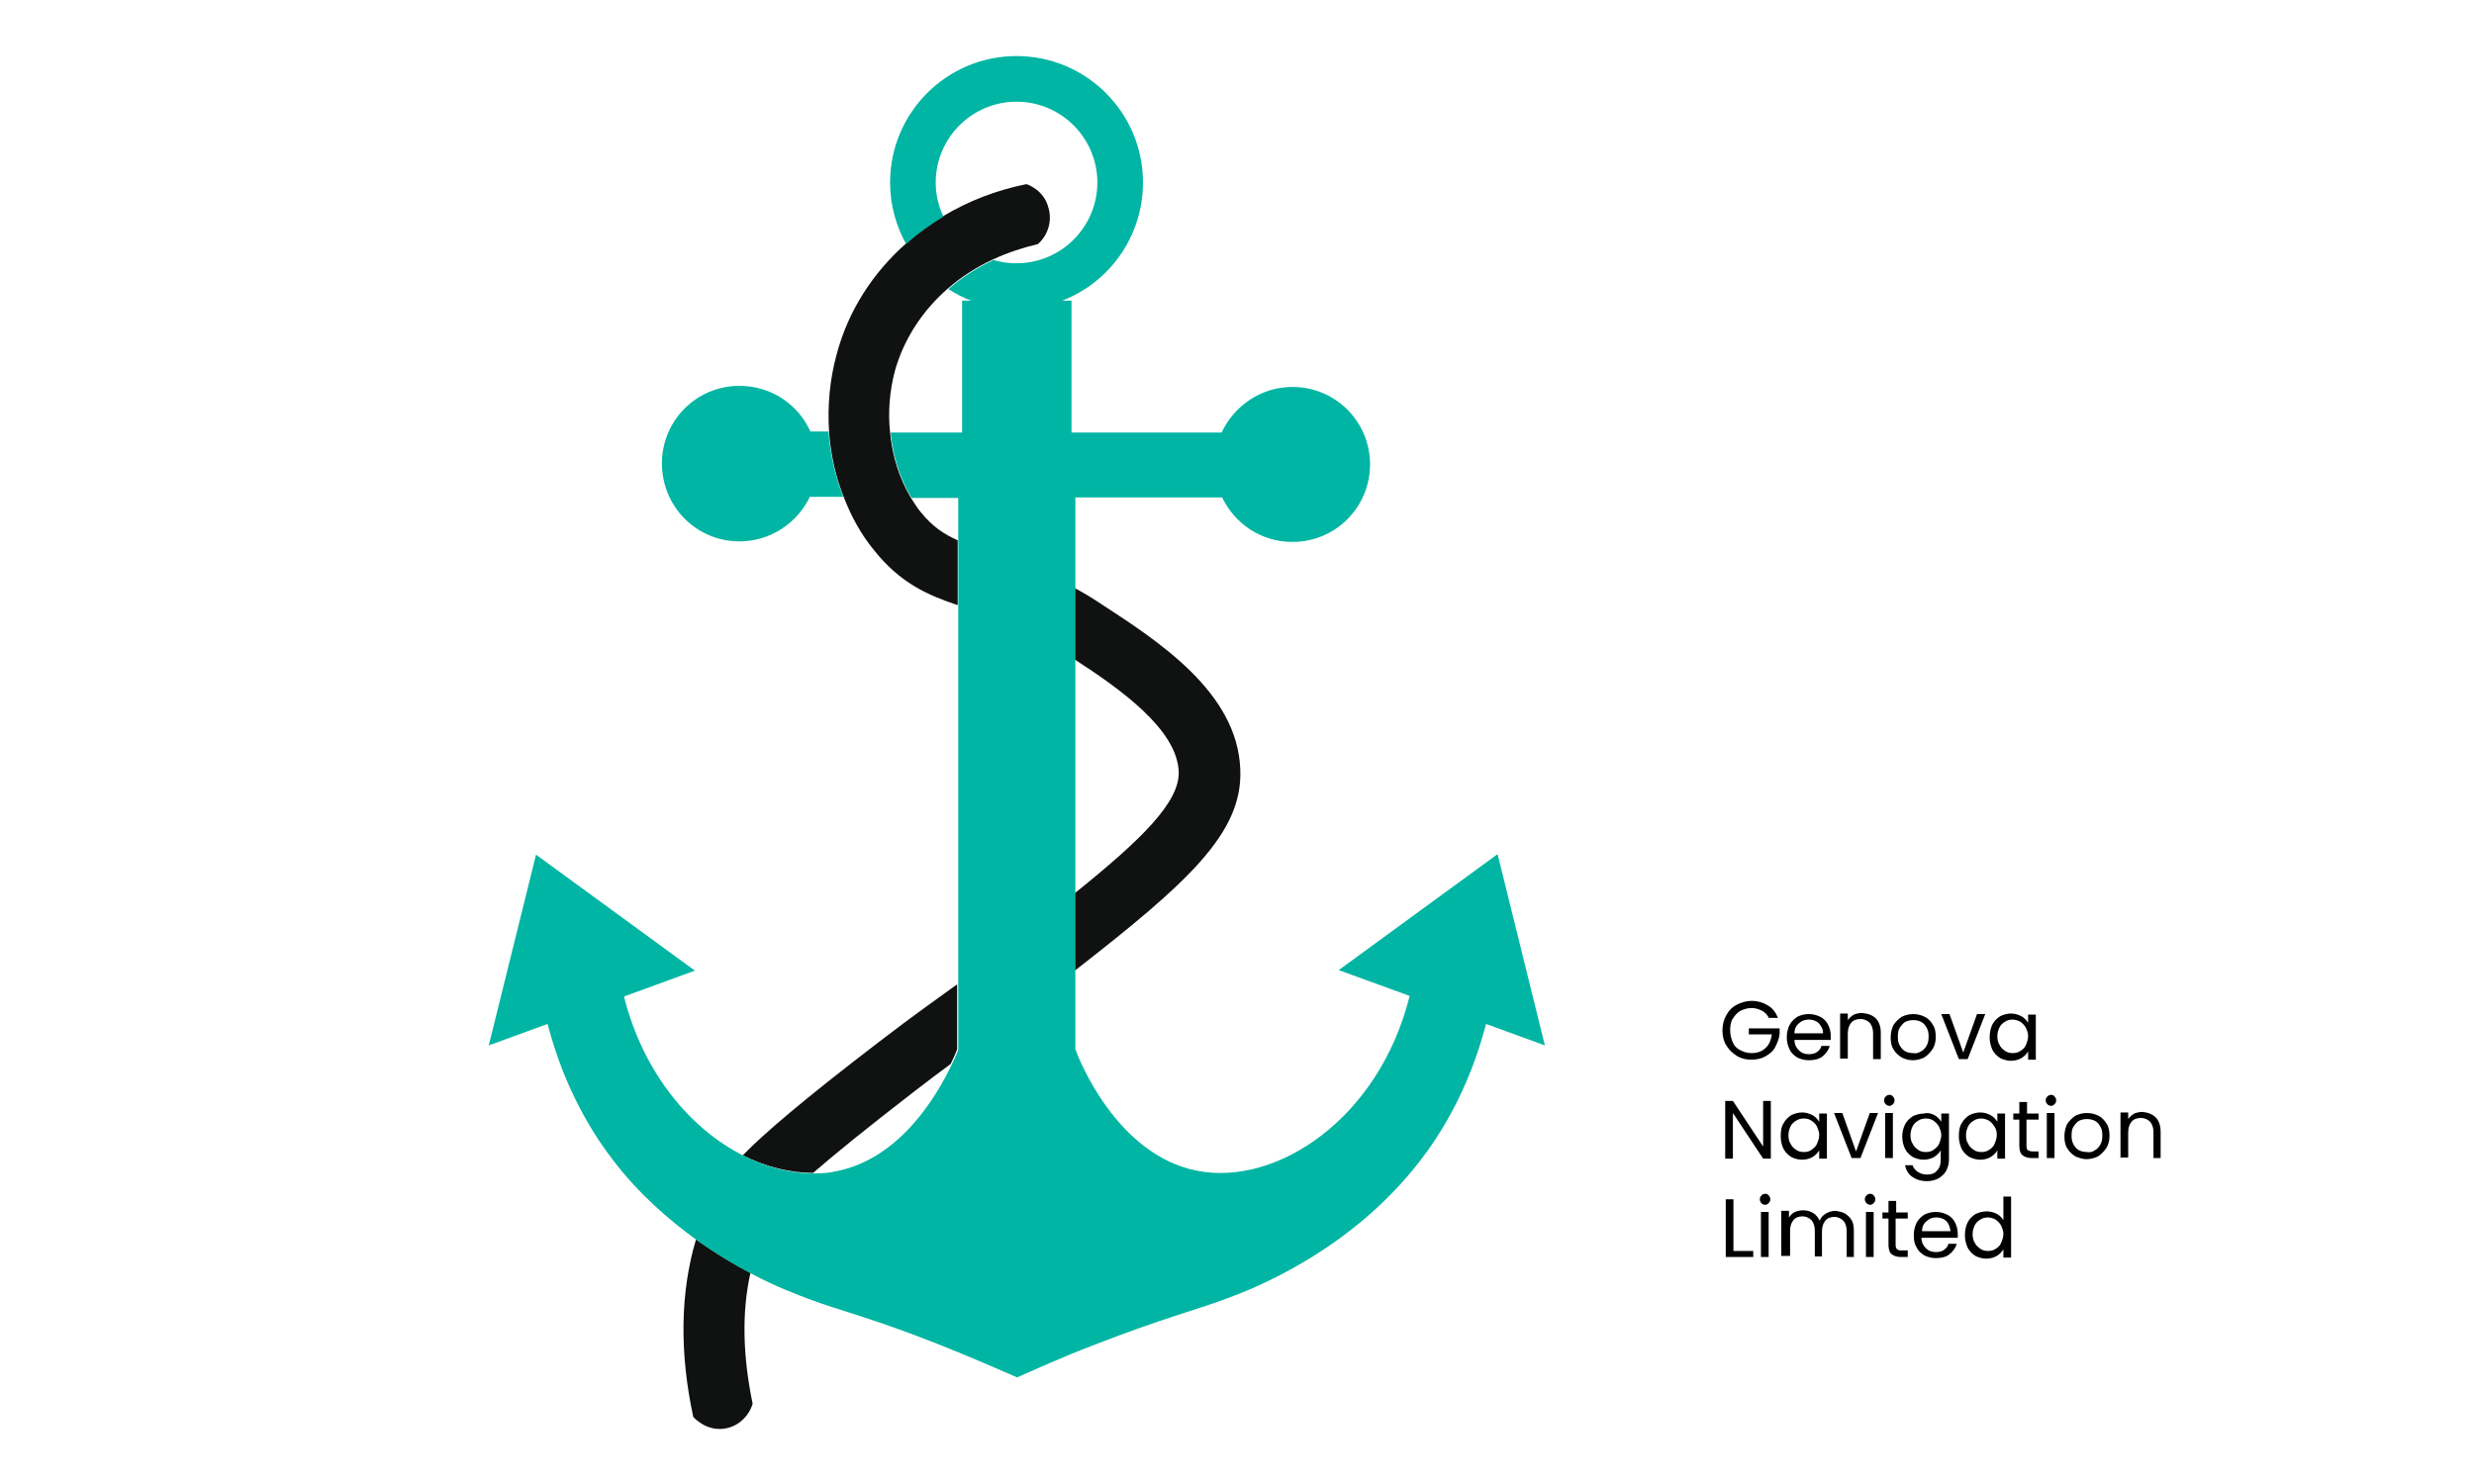 <?xml version="1.0" encoding="utf-8"?>
<!-- Generator: Adobe Illustrator 25.4.1, SVG Export Plug-In . SVG Version: 6.00 Build 0)  -->
<svg version="1.1" id="katman_1" xmlns="http://www.w3.org/2000/svg" xmlns:xlink="http://www.w3.org/1999/xlink" x="0px" y="0px"
	 viewBox="0 0 450 270" style="enable-background:new 0 0 450 270;" xml:space="preserve">
<style type="text/css">
	.st0{fill:none;}
	.st1{fill:#101111;}
	.st2{fill:#00B5A3;}
</style>
<g>
	<path class="st0" d="M174.9,54.5c0.6,0,1.1,0,1.7,0c-1.5-0.6-2.9-1.3-4.2-2.1c-4.6,4-8,9.1-9.6,14.9c-1,3.7-1.3,7.5-0.9,11.3
		c4.3,0,8.7,0,13,0C174.9,70.5,174.9,62.5,174.9,54.5z"/>
	<path class="st0" d="M199.6,33c0-8.1-6.6-14.7-14.7-14.7c-8.1,0-14.7,6.6-14.7,14.7c0,2.2,0.5,4.3,1.4,6.2
		c4.5-2.7,9.6-4.7,15.1-5.8c0.3,0.1,3.2,1.2,4.1,4.2c0.7,2.3-0.1,4.9-1.9,6.6c-2.9,0.6-5.6,1.6-8.2,2.8c1.3,0.4,2.8,0.6,4.2,0.6
		C193,47.7,199.6,41.2,199.6,33z"/>
	<path class="st0" d="M148,213.4c1.4,0,2.7-0.1,4-0.4c11.7-2.3,18.4-13.9,21-19.4c-1.8,1.3-3.9,2.9-6.5,4.9
		C157.7,205.3,151.9,210,148,213.4z"/>
	<path class="st0" d="M214.6,140.4c-0.3-7.8-11-15.2-18.9-20.4c0,14.2,0,28.3,0,42.5C207.8,152.6,214.8,145.8,214.6,140.4z"/>
	<path class="st0" d="M165.7,90.5c0.5,0.9,1.1,1.8,1.8,2.6c2.1,2.6,4.1,4,6.7,5.1c0-2.6,0-5.2,0-7.8
		C171.3,90.5,168.5,90.5,165.7,90.5z"/>
	<g>
		<path class="st1" d="M186.7,33.5c-5.5,1.1-10.6,3.1-15.1,5.8c-2.5,1.5-4.7,3.1-6.8,5c-6,5.3-10.5,12.2-12.6,20.1
			c-1.3,4.7-1.7,9.5-1.4,14.2c0.3,4.1,1.2,8.2,2.7,11.9c1.3,3.4,3.1,6.7,5.4,9.5c4.8,6.1,9.9,8.3,15.3,10.1c0-3.9,0-7.9,0-11.8
			c-2.5-1.1-4.6-2.5-6.7-5.1c-0.7-0.8-1.2-1.7-1.8-2.6c-2.1-3.5-3.4-7.6-3.8-11.9c-0.4-3.7-0.1-7.6,0.9-11.3
			c1.6-5.7,5-10.9,9.6-14.9c2.4-2.1,5.2-3.9,8.2-5.3c2.6-1.2,5.3-2.1,8.2-2.8c1.9-1.7,2.6-4.3,1.9-6.6
			C189.9,34.6,187,33.6,186.7,33.5z"/>
		<path class="st1" d="M225.6,140c-0.5-14.1-15-23.4-25.6-30.3c-1.5-1-3-1.9-4.5-2.7c0,4.3,0,8.7,0,13c8,5.2,18.6,12.6,18.9,20.4
			c0.2,5.5-6.7,12.3-18.9,22.1c0,4.7,0,9.4,0,14.1C215.9,160.7,226.1,151.6,225.6,140z"/>
		<path class="st1" d="M136.5,231.6c-3-1.6-6.4-3.6-9.9-6.1c-2.9,9.7-3,20.7-0.5,32.3c0.1,0.1,2.4,2.7,5.8,2.1
			c2.4-0.4,4.3-2.2,5-4.5C135.1,246.7,134.9,238.7,136.5,231.6z"/>
		<path class="st1" d="M159.7,189.7c-13.7,10.5-20.7,16.5-24.6,20.5c4.2,2.1,8.6,3.2,12.8,3.2c3.9-3.4,9.7-8.1,18.5-14.9
			c2.6-2,4.7-3.6,6.5-4.9c0.7-1.4,1.1-2.4,1.2-2.7c0-3.9,0-7.9,0-11.8c-0.3,0.2-0.7,0.5-1,0.7C170.1,182,166.6,184.4,159.7,189.7z"
			/>
	</g>
	<g>
		<path class="st2" d="M134.5,98.5c5.6,0,10.5-3.3,12.8-8.1c2,0,4.1,0,6.1,0c-1.5-3.8-2.4-7.8-2.7-11.9c-1.1,0-2.2,0-3.3,0
			c-2.2-4.9-7.1-8.3-12.9-8.3c-7.8,0-14.1,6.3-14.1,14.1C120.4,92.2,126.7,98.5,134.5,98.5z"/>
		<path class="st2" d="M272.4,155.4l-28.9,21.1l12.9,4.7c-5.5,22.2-24.1,34.7-38.7,31.8c-14.7-2.9-21.6-20.6-22.1-22.1
			c0-4.8,0-9.5,0-14.3c0-4.7,0-9.4,0-14.1c0-14.2,0-28.3,0-42.5c0-4.3,0-8.7,0-13c0-5.5,0-11,0-16.5c8.9,0,17.8,0,26.7,0
			c2.3,4.8,7.1,8.1,12.8,8.1c7.8,0,14.1-6.3,14.1-14.1c0-7.8-6.3-14.1-14.1-14.1c-5.7,0-10.6,3.4-12.9,8.3c-9.1,0-18.2,0-27.3,0
			c0-8,0-16,0-24c-0.6,0-1.1,0-1.7,0c8.6-3.3,14.7-11.7,14.7-21.5c0-12.7-10.3-23-23-23c-12.7,0-23,10.3-23,23
			c0,4.1,1.1,7.9,2.9,11.2c2.1-1.9,4.4-3.5,6.8-5c-0.9-1.9-1.4-4-1.4-6.2c0-8.1,6.6-14.7,14.7-14.7c8.1,0,14.7,6.6,14.7,14.7
			s-6.6,14.7-14.7,14.7c-1.5,0-2.9-0.2-4.2-0.6c-3,1.4-5.8,3.2-8.2,5.3c1.3,0.8,2.7,1.6,4.2,2.1c-0.6,0-1.1,0-1.7,0c0,8,0,16,0,24
			c-4.3,0-8.7,0-13,0c0.4,4.3,1.7,8.4,3.8,11.9c2.8,0,5.6,0,8.5,0c0,2.6,0,5.2,0,7.8c0,3.9,0,7.9,0,11.8c0,23,0,46,0,69
			c0,3.9,0,7.9,0,11.8c-0.1,0.3-0.5,1.3-1.2,2.7c-2.6,5.5-9.3,17.1-21,19.4c-1.3,0.3-2.6,0.4-4,0.4c-4.2,0-8.6-1.1-12.8-3.2
			c-9.6-4.8-18.3-15-21.8-29l12.9-4.7l-28.9-21.1l-8.6,34.7l10.7-3.9c3.2,12.3,8.6,20.5,12,24.9c4.6,6,10,10.7,15.1,14.4
			c3.5,2.5,6.8,4.5,9.9,6.1c4.7,2.5,8.6,3.9,10.4,4.6c5.8,2.2,11.4,3.4,24,8.4c6,2.4,10.8,4.5,14,5.9c3.2-1.4,8-3.6,14-5.9
			c12.6-4.9,18.1-6.2,24-8.4c4.7-1.7,22.6-8.6,35.3-25.1c3.4-4.4,8.8-12.6,12-24.9l10.7,3.9L272.4,155.4z"/>
	</g>
</g>
<g>
	<path d="M321.8,185.3c-0.3-0.6-0.7-1.1-1.3-1.4s-1.2-0.5-1.9-0.5c-0.7,0-1.4,0.2-2,0.5s-1,0.8-1.4,1.4s-0.5,1.3-0.5,2.2
		c0,0.8,0.2,1.5,0.5,2.2s0.8,1.1,1.4,1.4s1.2,0.5,2,0.5c1,0,1.9-0.3,2.5-0.9c0.7-0.6,1-1.4,1.2-2.5h-4.2v-1.1h5.6v1
		c-0.1,0.9-0.4,1.6-0.8,2.4s-1.1,1.3-1.8,1.7s-1.6,0.6-2.5,0.6c-1,0-1.9-0.2-2.7-0.7s-1.4-1.1-1.9-1.9c-0.5-0.8-0.7-1.7-0.7-2.7
		c0-1,0.2-1.9,0.7-2.8s1.1-1.5,1.9-1.9s1.7-0.7,2.7-0.7c1.1,0,2.1,0.3,2.9,0.8c0.9,0.5,1.5,1.3,1.9,2.3H321.8z"/>
	<path d="M333,189.2h-6.6c0,0.8,0.3,1.4,0.8,1.9c0.5,0.5,1.1,0.7,1.8,0.7c0.6,0,1.1-0.1,1.5-0.4c0.4-0.3,0.7-0.6,0.8-1.1h1.5
		c-0.2,0.8-0.7,1.4-1.3,1.9s-1.5,0.7-2.5,0.7c-0.8,0-1.5-0.2-2.1-0.5c-0.6-0.4-1.1-0.8-1.4-1.5c-0.3-0.6-0.5-1.4-0.5-2.2
		s0.2-1.6,0.5-2.2c0.3-0.6,0.8-1.1,1.4-1.5c0.6-0.3,1.3-0.5,2.1-0.5c0.8,0,1.5,0.2,2.1,0.5s1.1,0.8,1.4,1.4c0.3,0.6,0.5,1.3,0.5,2
		C333,188.6,333,188.9,333,189.2z M331.2,186.7c-0.2-0.4-0.5-0.7-0.9-0.9c-0.4-0.2-0.8-0.3-1.3-0.3c-0.7,0-1.3,0.2-1.8,0.7
		c-0.5,0.4-0.8,1-0.8,1.8h5.2C331.6,187.5,331.5,187.1,331.2,186.7z"/>
	<path d="M341.2,185.3c0.6,0.6,0.9,1.5,0.9,2.6v4.8h-1.4v-4.7c0-0.8-0.2-1.4-0.6-1.9c-0.4-0.4-1-0.7-1.7-0.7c-0.7,0-1.3,0.2-1.7,0.7
		c-0.4,0.5-0.6,1.1-0.6,2v4.5h-1.4v-8.2h1.4v1.2c0.3-0.4,0.6-0.7,1.1-1c0.5-0.2,1-0.3,1.5-0.3C339.8,184.4,340.6,184.7,341.2,185.3z
		"/>
	<path d="M345.9,192.4c-0.6-0.4-1.1-0.8-1.5-1.5c-0.4-0.6-0.5-1.4-0.5-2.2c0-0.8,0.2-1.6,0.5-2.2c0.4-0.6,0.9-1.1,1.5-1.5
		c0.6-0.3,1.3-0.5,2.1-0.5s1.5,0.2,2.1,0.5c0.6,0.3,1.1,0.8,1.5,1.5c0.4,0.6,0.5,1.4,0.5,2.2s-0.2,1.6-0.6,2.2
		c-0.4,0.6-0.9,1.1-1.5,1.5c-0.6,0.3-1.4,0.5-2.1,0.5C347.2,192.9,346.5,192.7,345.9,192.4z M349.4,191.3c0.4-0.2,0.8-0.6,1-1
		c0.3-0.5,0.4-1,0.4-1.7s-0.1-1.2-0.4-1.7s-0.6-0.8-1-1c-0.4-0.2-0.9-0.3-1.4-0.3c-0.5,0-1,0.1-1.4,0.3c-0.4,0.2-0.7,0.6-1,1
		s-0.4,1-0.4,1.7c0,0.7,0.1,1.2,0.4,1.7s0.6,0.8,1,1c0.4,0.2,0.9,0.3,1.4,0.3C348.5,191.7,348.9,191.6,349.4,191.3z"/>
	<path d="M357.1,191.5l2.5-7h1.5l-3.2,8.2h-1.6l-3.2-8.2h1.5L357.1,191.5z"/>
	<path d="M362.4,186.4c0.3-0.6,0.8-1.1,1.4-1.5c0.6-0.3,1.3-0.5,2-0.5c0.7,0,1.3,0.2,1.9,0.5c0.5,0.3,0.9,0.7,1.2,1.2v-1.5h1.4v8.2
		h-1.4v-1.5c-0.3,0.5-0.7,0.9-1.2,1.2c-0.5,0.3-1.2,0.5-1.9,0.5c-0.7,0-1.4-0.2-2-0.5c-0.6-0.4-1.1-0.9-1.4-1.5
		c-0.3-0.7-0.5-1.4-0.5-2.2C361.9,187.8,362.1,187,362.4,186.4z M368.5,187c-0.3-0.5-0.6-0.8-1-1.1c-0.4-0.2-0.9-0.4-1.4-0.4
		c-0.5,0-1,0.1-1.4,0.4c-0.4,0.2-0.8,0.6-1,1s-0.4,1-0.4,1.6c0,0.6,0.1,1.2,0.4,1.6c0.2,0.5,0.6,0.8,1,1.1s0.9,0.4,1.4,0.4
		c0.5,0,1-0.1,1.4-0.4c0.4-0.2,0.8-0.6,1-1.1c0.2-0.5,0.4-1,0.4-1.6S368.7,187.5,368.5,187z"/>
	<path d="M322.1,210.8h-1.4l-5.5-8.3v8.3h-1.4v-10.5h1.4l5.5,8.3v-8.3h1.4V210.8z"/>
	<path d="M324.4,204.4c0.3-0.6,0.8-1.1,1.4-1.5c0.6-0.3,1.3-0.5,2-0.5c0.7,0,1.3,0.2,1.9,0.5c0.5,0.3,0.9,0.7,1.2,1.2v-1.5h1.4v8.2
		h-1.4v-1.5c-0.3,0.5-0.7,0.9-1.2,1.2c-0.5,0.3-1.2,0.5-1.9,0.5c-0.7,0-1.4-0.2-2-0.5c-0.6-0.4-1.1-0.9-1.4-1.5s-0.5-1.4-0.5-2.2
		C323.9,205.8,324,205,324.4,204.4z M330.5,205c-0.2-0.5-0.6-0.8-1-1.1s-0.9-0.4-1.4-0.4s-1,0.1-1.4,0.4c-0.4,0.2-0.8,0.6-1,1
		s-0.4,1-0.4,1.6c0,0.6,0.1,1.2,0.4,1.6c0.2,0.5,0.6,0.8,1,1.1s0.9,0.4,1.4,0.4s1-0.1,1.4-0.4s0.8-0.6,1-1.1c0.2-0.5,0.4-1,0.4-1.6
		S330.7,205.5,330.5,205z"/>
	<path d="M337.6,209.5l2.5-7h1.5l-3.2,8.2h-1.6l-3.2-8.2h1.5L337.6,209.5z"/>
	<path d="M343,200.9c-0.2-0.2-0.3-0.4-0.3-0.7c0-0.3,0.1-0.5,0.3-0.7c0.2-0.2,0.4-0.3,0.7-0.3c0.2,0,0.5,0.1,0.6,0.3
		c0.2,0.2,0.3,0.4,0.3,0.7c0,0.3-0.1,0.5-0.3,0.7c-0.2,0.2-0.4,0.3-0.6,0.3C343.4,201.2,343.2,201.1,343,200.9z M344.3,202.5v8.2
		h-1.4v-8.2H344.3z"/>
	<path d="M351.9,202.9c0.5,0.3,0.9,0.7,1.2,1.2v-1.5h1.4v8.4c0,0.8-0.2,1.4-0.5,2s-0.8,1-1.4,1.4c-0.6,0.3-1.3,0.5-2.1,0.5
		c-1.1,0-2-0.3-2.7-0.8c-0.7-0.5-1.1-1.2-1.3-2.1h1.4c0.1,0.5,0.5,0.9,0.9,1.2c0.5,0.3,1,0.5,1.7,0.5c0.8,0,1.4-0.2,1.8-0.7
		c0.5-0.5,0.7-1.1,0.7-2v-1.7c-0.3,0.5-0.7,0.9-1.2,1.2s-1.2,0.5-1.9,0.5c-0.7,0-1.4-0.2-2-0.5c-0.6-0.4-1.1-0.9-1.4-1.5
		s-0.5-1.4-0.5-2.2c0-0.8,0.2-1.6,0.5-2.2s0.8-1.1,1.4-1.5c0.6-0.3,1.3-0.5,2-0.5C350.7,202.4,351.3,202.6,351.9,202.9z M352.7,205
		c-0.3-0.5-0.6-0.8-1-1.1s-0.9-0.4-1.4-0.4s-1,0.1-1.4,0.4c-0.4,0.2-0.8,0.6-1,1s-0.4,1-0.4,1.6c0,0.6,0.1,1.2,0.4,1.6
		c0.2,0.5,0.6,0.8,1,1.1s0.9,0.4,1.4,0.4s1-0.1,1.4-0.4s0.8-0.6,1-1.1c0.2-0.5,0.4-1,0.4-1.6S352.9,205.5,352.7,205z"/>
	<path d="M356.8,204.4c0.3-0.6,0.8-1.1,1.4-1.5c0.6-0.3,1.3-0.5,2-0.5c0.7,0,1.3,0.2,1.9,0.5c0.5,0.3,0.9,0.7,1.2,1.2v-1.5h1.4v8.2
		h-1.4v-1.5c-0.3,0.5-0.7,0.9-1.2,1.2c-0.5,0.3-1.2,0.5-1.9,0.5c-0.7,0-1.4-0.2-2-0.5c-0.6-0.4-1.1-0.9-1.4-1.5
		c-0.3-0.7-0.5-1.4-0.5-2.2C356.3,205.8,356.4,205,356.8,204.4z M362.8,205c-0.3-0.5-0.6-0.8-1-1.1c-0.4-0.2-0.9-0.4-1.4-0.4
		c-0.5,0-1,0.1-1.4,0.4c-0.4,0.2-0.8,0.6-1,1s-0.4,1-0.4,1.6c0,0.6,0.1,1.2,0.4,1.6c0.2,0.5,0.6,0.8,1,1.1s0.9,0.4,1.4,0.4
		c0.5,0,1-0.1,1.4-0.4c0.4-0.2,0.8-0.6,1-1.1c0.2-0.5,0.4-1,0.4-1.6S363.1,205.5,362.8,205z"/>
	<path d="M368.6,203.7v4.8c0,0.4,0.1,0.7,0.3,0.8s0.5,0.2,0.9,0.2h1v1.2h-1.2c-0.8,0-1.3-0.2-1.7-0.5c-0.4-0.3-0.6-0.9-0.6-1.7v-4.8
		h-1.1v-1.1h1.1v-2.1h1.4v2.1h2.1v1.1H368.6z"/>
	<path d="M372.4,200.9c-0.2-0.2-0.3-0.4-0.3-0.7c0-0.3,0.1-0.5,0.3-0.7c0.2-0.2,0.4-0.3,0.7-0.3c0.2,0,0.5,0.1,0.6,0.3
		c0.2,0.2,0.3,0.4,0.3,0.7c0,0.3-0.1,0.5-0.3,0.7c-0.2,0.2-0.4,0.3-0.6,0.3C372.8,201.2,372.6,201.1,372.4,200.9z M373.7,202.5v8.2
		h-1.4v-8.2H373.7z"/>
	<path d="M377.5,210.4c-0.6-0.4-1.1-0.8-1.5-1.5c-0.4-0.6-0.5-1.4-0.5-2.2c0-0.8,0.2-1.6,0.5-2.2c0.4-0.6,0.9-1.1,1.5-1.5
		c0.6-0.3,1.3-0.5,2.1-0.5s1.5,0.2,2.1,0.5c0.6,0.3,1.1,0.8,1.5,1.5c0.4,0.6,0.5,1.4,0.5,2.2s-0.2,1.6-0.6,2.2
		c-0.4,0.6-0.9,1.1-1.5,1.5c-0.6,0.3-1.4,0.5-2.1,0.5C378.9,210.9,378.2,210.7,377.5,210.4z M381,209.3c0.4-0.2,0.8-0.6,1-1
		c0.3-0.5,0.4-1,0.4-1.7s-0.1-1.2-0.4-1.7s-0.6-0.8-1-1c-0.4-0.2-0.9-0.3-1.4-0.3c-0.5,0-1,0.1-1.4,0.3c-0.4,0.2-0.7,0.6-1,1
		s-0.4,1-0.4,1.7c0,0.7,0.1,1.2,0.4,1.7s0.6,0.8,1,1c0.4,0.2,0.9,0.3,1.4,0.3C380.1,209.7,380.6,209.6,381,209.3z"/>
	<path d="M392.1,203.3c0.6,0.6,0.9,1.5,0.9,2.6v4.8h-1.3v-4.7c0-0.8-0.2-1.4-0.6-1.9c-0.4-0.4-1-0.7-1.7-0.7c-0.7,0-1.3,0.2-1.7,0.7
		s-0.6,1.1-0.6,2v4.5h-1.4v-8.2h1.4v1.2c0.3-0.4,0.6-0.7,1.1-1c0.5-0.2,1-0.3,1.5-0.3C390.7,202.4,391.5,202.7,392.1,203.3z"/>
	<path d="M315.2,227.6h3.7v1.1h-5v-10.5h1.4V227.6z"/>
	<path d="M320.4,218.9c-0.2-0.2-0.3-0.4-0.3-0.7c0-0.3,0.1-0.5,0.3-0.7c0.2-0.2,0.4-0.3,0.7-0.3c0.2,0,0.5,0.1,0.6,0.3
		c0.2,0.2,0.3,0.4,0.3,0.7c0,0.3-0.1,0.5-0.3,0.7c-0.2,0.2-0.4,0.3-0.6,0.3C320.8,219.2,320.5,219.1,320.4,218.9z M321.7,220.5v8.2
		h-1.4v-8.2H321.7z"/>
	<path d="M335.6,220.8c0.5,0.3,0.9,0.7,1.2,1.2c0.3,0.5,0.4,1.2,0.4,1.9v4.8h-1.3v-4.7c0-0.8-0.2-1.4-0.6-1.9
		c-0.4-0.4-1-0.7-1.6-0.7c-0.7,0-1.3,0.2-1.7,0.7c-0.4,0.5-0.6,1.1-0.6,2v4.5h-1.3v-4.7c0-0.8-0.2-1.4-0.6-1.9
		c-0.4-0.4-1-0.7-1.6-0.7c-0.7,0-1.3,0.2-1.7,0.7c-0.4,0.5-0.6,1.1-0.6,2v4.5H324v-8.2h1.4v1.2c0.3-0.4,0.6-0.8,1.1-1
		c0.5-0.2,1-0.3,1.5-0.3c0.7,0,1.3,0.2,1.8,0.5c0.5,0.3,0.9,0.8,1.2,1.4c0.2-0.6,0.6-1,1.1-1.3c0.5-0.3,1.1-0.5,1.8-0.5
		C334.5,220.4,335.1,220.5,335.6,220.8z"/>
	<path d="M339.5,218.9c-0.2-0.2-0.3-0.4-0.3-0.7c0-0.3,0.1-0.5,0.3-0.7c0.2-0.2,0.4-0.3,0.7-0.3c0.2,0,0.5,0.1,0.6,0.3
		c0.2,0.2,0.3,0.4,0.3,0.7c0,0.3-0.1,0.5-0.3,0.7c-0.2,0.2-0.4,0.3-0.6,0.3C339.9,219.2,339.7,219.1,339.5,218.9z M340.8,220.5v8.2
		h-1.4v-8.2H340.8z"/>
	<path d="M344.8,221.7v4.8c0,0.4,0.1,0.7,0.3,0.8c0.2,0.2,0.5,0.2,0.9,0.2h1v1.2h-1.2c-0.8,0-1.3-0.2-1.7-0.5
		c-0.4-0.3-0.6-0.9-0.6-1.7v-4.8h-1.1v-1.1h1.1v-2.1h1.4v2.1h2.1v1.1H344.8z"/>
	<path d="M356.1,225.2h-6.6c0,0.8,0.3,1.4,0.8,1.9s1.1,0.7,1.8,0.7c0.6,0,1.1-0.1,1.5-0.4c0.4-0.3,0.7-0.6,0.8-1.1h1.5
		c-0.2,0.8-0.7,1.4-1.3,1.9s-1.5,0.7-2.5,0.7c-0.8,0-1.5-0.2-2.1-0.5c-0.6-0.4-1.1-0.8-1.4-1.5c-0.4-0.6-0.5-1.4-0.5-2.2
		s0.2-1.6,0.5-2.2c0.3-0.6,0.8-1.1,1.4-1.5c0.6-0.3,1.3-0.5,2.1-0.5c0.8,0,1.5,0.2,2.1,0.5c0.6,0.3,1.1,0.8,1.4,1.4
		c0.3,0.6,0.5,1.3,0.5,2C356.1,224.6,356.1,224.9,356.1,225.2z M354.4,222.7c-0.2-0.4-0.5-0.7-0.9-0.9c-0.4-0.2-0.8-0.3-1.3-0.3
		c-0.7,0-1.3,0.2-1.8,0.7c-0.5,0.4-0.8,1-0.8,1.8h5.2C354.7,223.5,354.6,223.1,354.4,222.7z"/>
	<path d="M357.9,222.4c0.3-0.6,0.8-1.1,1.4-1.5c0.6-0.3,1.3-0.5,2-0.5c0.6,0,1.2,0.1,1.8,0.4s1,0.7,1.3,1.2v-4.3h1.4v11.1h-1.4v-1.5
		c-0.3,0.5-0.7,0.9-1.2,1.2c-0.5,0.3-1.2,0.5-1.9,0.5c-0.7,0-1.4-0.2-2-0.5c-0.6-0.4-1.1-0.9-1.4-1.5c-0.3-0.7-0.5-1.4-0.5-2.2
		C357.4,223.8,357.6,223,357.9,222.4z M364,223c-0.3-0.5-0.6-0.8-1-1.1c-0.4-0.2-0.9-0.4-1.4-0.4c-0.5,0-1,0.1-1.4,0.4
		c-0.4,0.2-0.8,0.6-1,1s-0.4,1-0.4,1.6c0,0.6,0.1,1.2,0.4,1.6c0.2,0.5,0.6,0.8,1,1.1s0.9,0.4,1.4,0.4c0.5,0,1-0.1,1.4-0.4
		c0.4-0.2,0.8-0.6,1-1.1c0.2-0.5,0.4-1,0.4-1.6S364.2,223.5,364,223z"/>
</g>
</svg>

